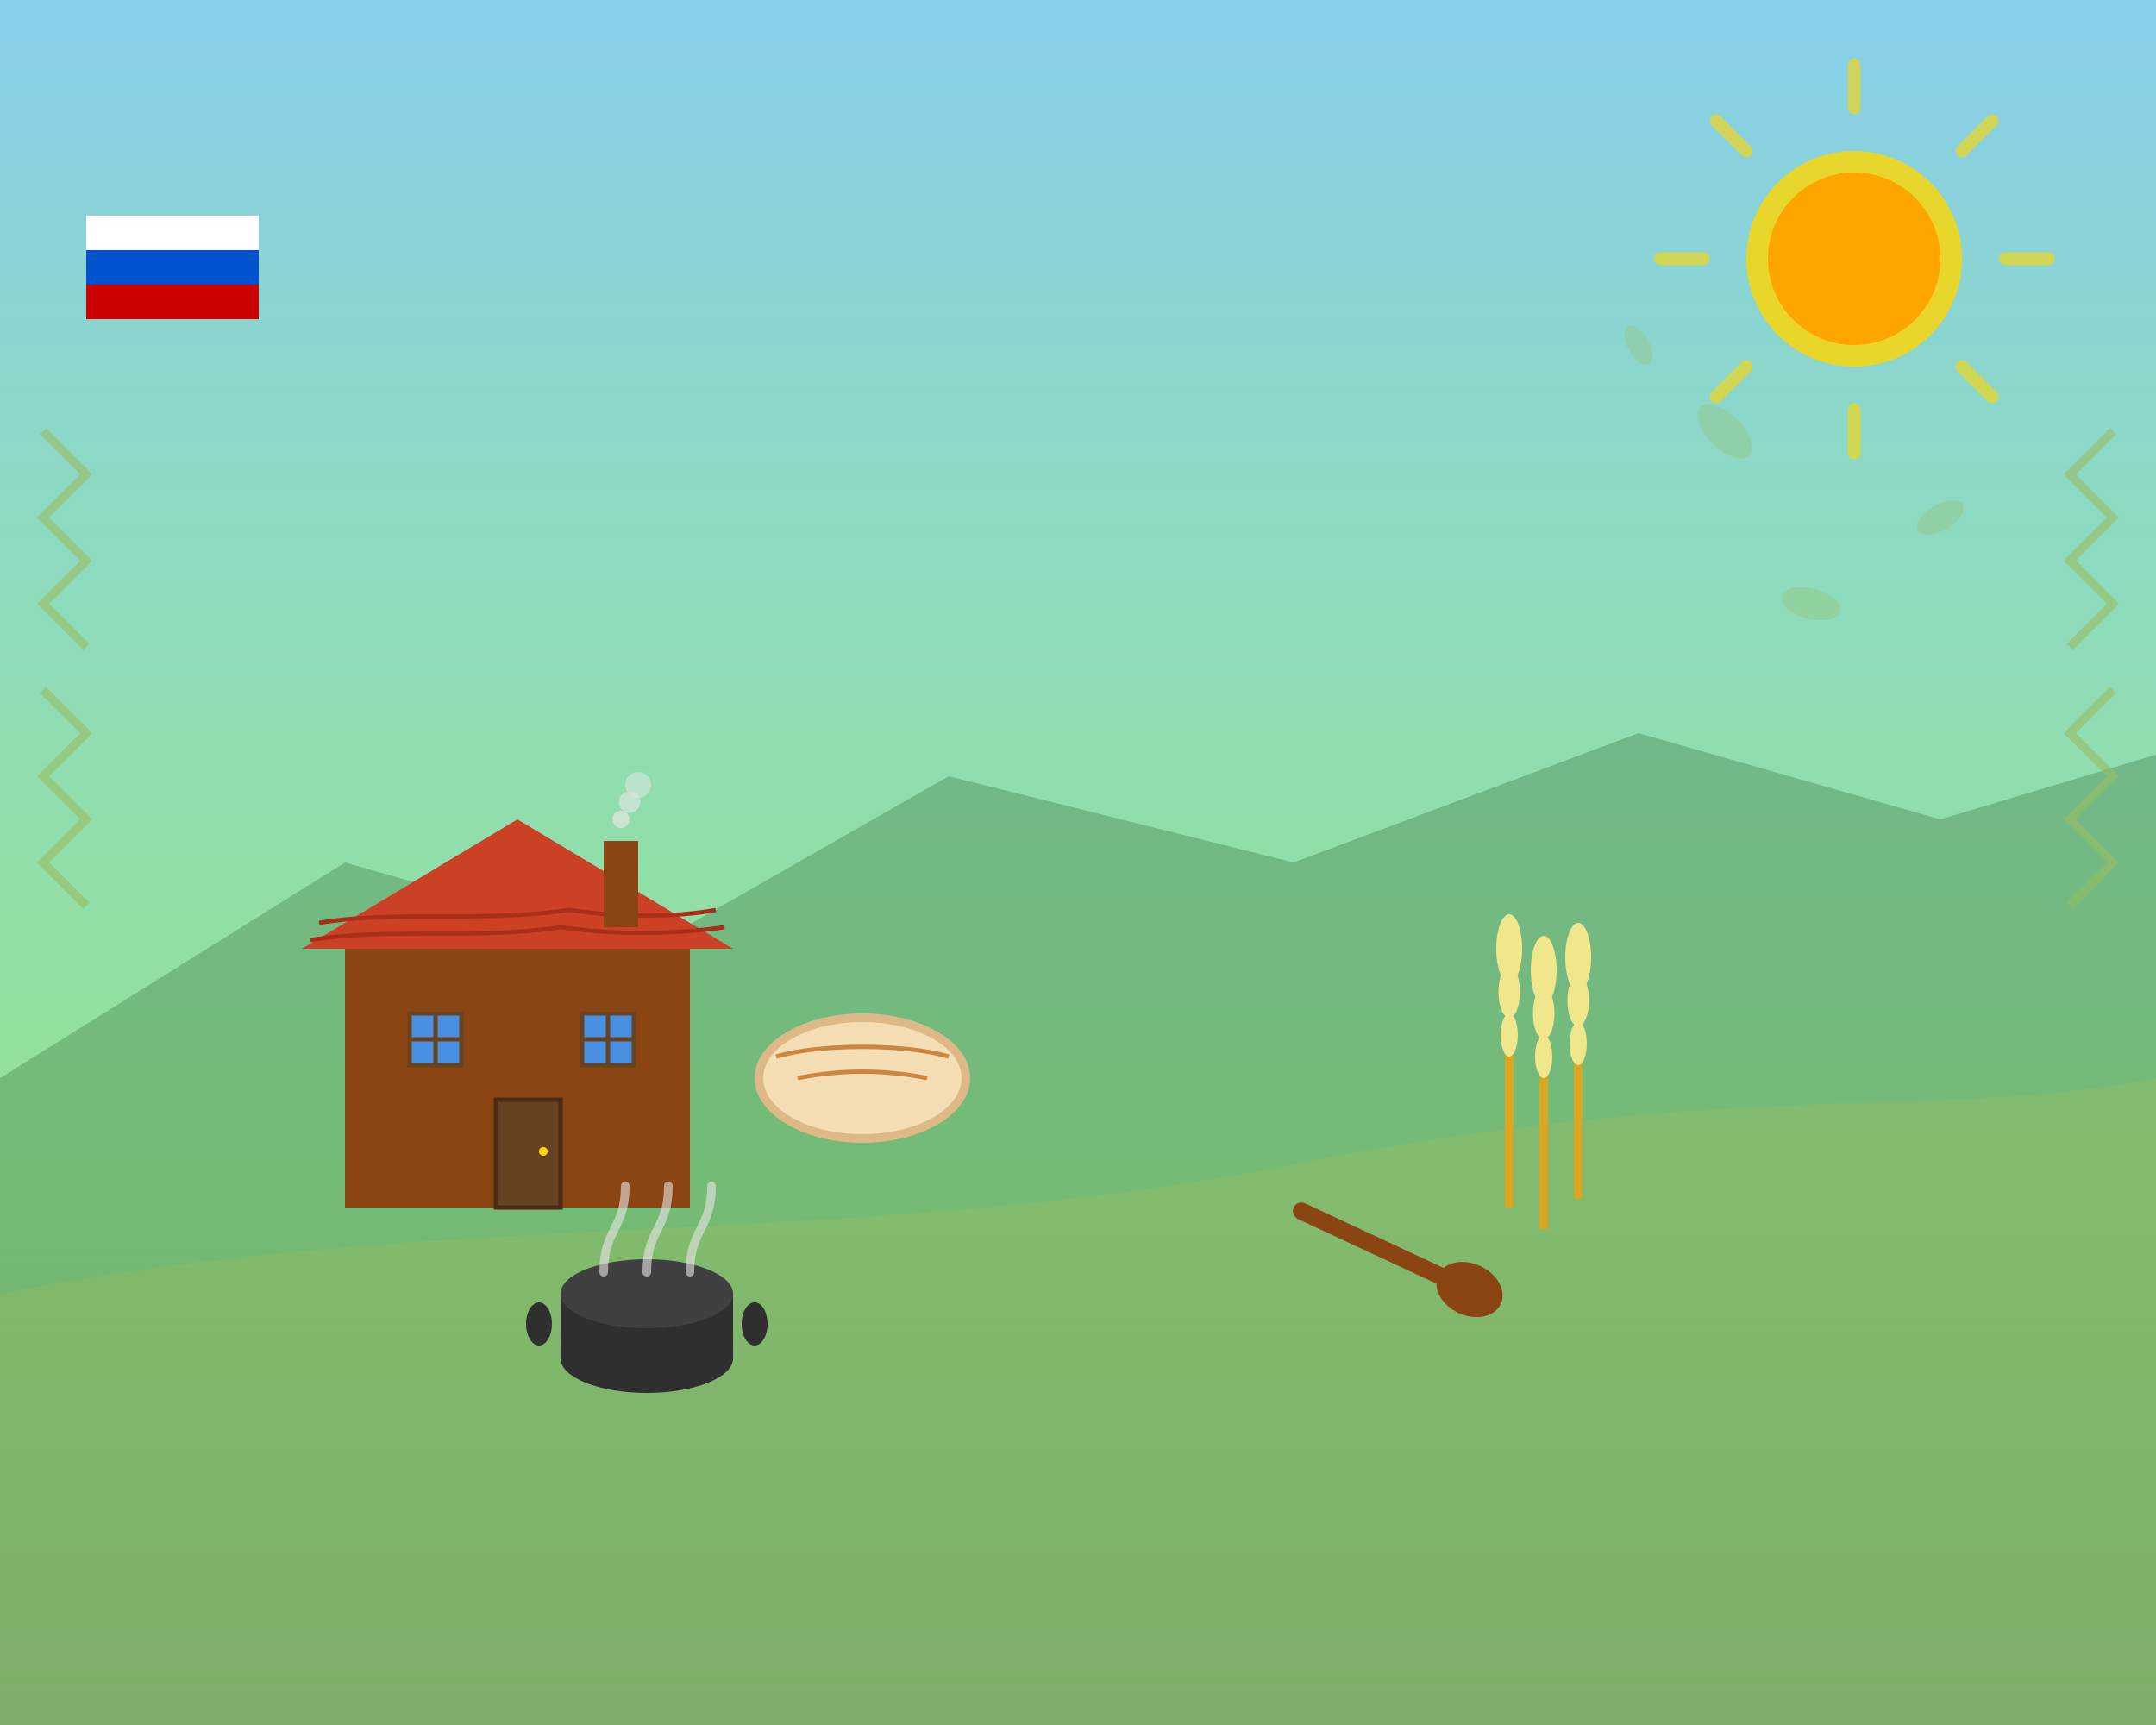 <svg width="500" height="400" viewBox="0 0 500 400" fill="none" xmlns="http://www.w3.org/2000/svg">
  <rect x="0" y="0" width="500" height="400" fill="#808080" stroke="none"/>
  <!-- Background gradient -->
  <rect width="500" height="400" fill="url(#backgroundGradient)"/>
  
  <!-- Mountains in background -->
  <path d="M0 250 L80 200 L150 220 L220 180 L300 200 L380 170 L450 190 L500 175 L500 400 L0 400 Z" fill="#2c5f2d" opacity="0.3"/>
  
  <!-- Rolling hills -->
  <path d="M0 300 C100 280, 200 290, 300 270 C400 250, 450 260, 500 250 L500 400 L0 400 Z" fill="#97bc62" opacity="0.4"/>
  
  <!-- Traditional Slovenian house -->
  <g transform="translate(80, 180)">
    <!-- House base -->
    <rect x="0" y="40" width="80" height="60" fill="#8B4513"/>
    
    <!-- Roof -->
    <path d="M-10 40 L40 10 L90 40 Z" fill="#CC4125"/>
    
    <!-- Roof tiles pattern -->
    <path d="M-8 38 C10 35, 30 38, 50 35 C70 38, 88 35, 88 35" stroke="#AA2E1A" stroke-width="1" fill="none"/>
    <path d="M-6 34 C12 31, 32 34, 52 31 C72 34, 86 31, 86 31" stroke="#AA2E1A" stroke-width="1" fill="none"/>
    
    <!-- Windows -->
    <rect x="15" y="55" width="12" height="12" fill="#4A90E2"/>
    <rect x="55" y="55" width="12" height="12" fill="#4A90E2"/>
    
    <!-- Window frames -->
    <rect x="15" y="55" width="12" height="12" stroke="#654321" stroke-width="1" fill="none"/>
    <rect x="55" y="55" width="12" height="12" stroke="#654321" stroke-width="1" fill="none"/>
    <line x1="21" y1="55" x2="21" y2="67" stroke="#654321" stroke-width="1"/>
    <line x1="15" y1="61" x2="27" y2="61" stroke="#654321" stroke-width="1"/>
    <line x1="61" y1="55" x2="61" y2="67" stroke="#654321" stroke-width="1"/>
    <line x1="55" y1="61" x2="67" y2="61" stroke="#654321" stroke-width="1"/>
    
    <!-- Door -->
    <rect x="35" y="75" width="15" height="25" fill="#654321"/>
    <rect x="35" y="75" width="15" height="25" stroke="#4A2C17" stroke-width="1" fill="none"/>
    <circle cx="46" cy="87" r="1" fill="#FFD700"/>
    
    <!-- Chimney -->
    <rect x="60" y="15" width="8" height="20" fill="#8B4513"/>
    
    <!-- Smoke -->
    <circle cx="64" cy="10" r="2" fill="#E6E6E6" opacity="0.7"/>
    <circle cx="66" cy="6" r="2.5" fill="#E6E6E6" opacity="0.6"/>
    <circle cx="68" cy="2" r="3" fill="#E6E6E6" opacity="0.5"/>
  </g>
  
  <!-- Traditional Slovenian food elements -->
  
  <!-- Bread/Kruh -->
  <g transform="translate(200, 250)">
    <ellipse cx="0" cy="0" rx="25" ry="15" fill="#DEB887"/>
    <ellipse cx="0" cy="0" rx="23" ry="13" fill="#F5DEB3"/>
    <path d="M-20 -5 C-10 -8, 10 -8, 20 -5" stroke="#CD853F" stroke-width="1" fill="none"/>
    <path d="M-15 0 C-5 -2, 5 -2, 15 0" stroke="#CD853F" stroke-width="1" fill="none"/>
  </g>
  
  <!-- Wooden spoon -->
  <g transform="translate(300, 280) rotate(25)">
    <rect x="0" y="-2" width="40" height="4" rx="2" fill="#8B4513"/>
    <ellipse cx="45" cy="0" rx="8" ry="6" fill="#8B4513"/>
  </g>
  
  <!-- Traditional pot -->
  <g transform="translate(150, 300)">
    <ellipse cx="0" cy="15" rx="20" ry="8" fill="#2F2F2F"/>
    <rect x="-20" y="0" width="40" height="15" fill="#2F2F2F"/>
    <ellipse cx="0" cy="0" rx="20" ry="8" fill="#404040"/>
    
    <!-- Handles -->
    <ellipse cx="-25" cy="7" rx="3" ry="5" fill="#2F2F2F"/>
    <ellipse cx="25" cy="7" rx="3" ry="5" fill="#2F2F2F"/>
    
    <!-- Steam -->
    <path d="M-10 -5 C-10 -15, -5 -15, -5 -25" stroke="#E6E6E6" stroke-width="2" stroke-linecap="round" opacity="0.6"/>
    <path d="M0 -5 C0 -15, 5 -15, 5 -25" stroke="#E6E6E6" stroke-width="2" stroke-linecap="round" opacity="0.6"/>
    <path d="M10 -5 C10 -15, 15 -15, 15 -25" stroke="#E6E6E6" stroke-width="2" stroke-linecap="round" opacity="0.6"/>
  </g>
  
  <!-- Wheat stalks -->
  <g transform="translate(350, 200)">
    <!-- Stalk 1 -->
    <line x1="0" y1="80" x2="0" y2="20" stroke="#DAA520" stroke-width="2"/>
    <ellipse cx="0" cy="20" rx="3" ry="8" fill="#F0E68C"/>
    <ellipse cx="0" cy="30" rx="2.5" ry="6" fill="#F0E68C"/>
    <ellipse cx="0" cy="40" rx="2" ry="5" fill="#F0E68C"/>
    
    <!-- Stalk 2 -->
    <line x1="8" y1="85" x2="8" y2="25" stroke="#DAA520" stroke-width="2"/>
    <ellipse cx="8" cy="25" rx="3" ry="8" fill="#F0E68C"/>
    <ellipse cx="8" cy="35" rx="2.5" ry="6" fill="#F0E68C"/>
    <ellipse cx="8" cy="45" rx="2" ry="5" fill="#F0E68C"/>
    
    <!-- Stalk 3 -->
    <line x1="16" y1="78" x2="16" y2="22" stroke="#DAA520" stroke-width="2"/>
    <ellipse cx="16" cy="22" rx="3" ry="8" fill="#F0E68C"/>
    <ellipse cx="16" cy="32" rx="2.5" ry="6" fill="#F0E68C"/>
    <ellipse cx="16" cy="42" rx="2" ry="5" fill="#F0E68C"/>
  </g>
  
  <!-- Slovenian flag colors decoration -->
  <rect x="20" y="50" width="40" height="8" fill="#ffffff"/>
  <rect x="20" y="58" width="40" height="8" fill="#0052cc"/>
  <rect x="20" y="66" width="40" height="8" fill="#cc0000"/>
  
  <!-- Traditional pattern border -->
  <g stroke="#97bc62" stroke-width="2" fill="none" opacity="0.6">
    <!-- Left border pattern -->
    <path d="M10 100 L20 110 L10 120 L20 130 L10 140 L20 150"/>
    <path d="M10 160 L20 170 L10 180 L20 190 L10 200 L20 210"/>
    
    <!-- Right border pattern -->
    <path d="M490 100 L480 110 L490 120 L480 130 L490 140 L480 150"/>
    <path d="M490 160 L480 170 L490 180 L480 190 L490 200 L480 210"/>
  </g>
  
  <!-- Flying elements (stylized leaves) -->
  <g fill="#97bc62" opacity="0.3">
    <ellipse cx="400" cy="100" rx="8" ry="4" transform="rotate(45 400 100)"/>
    <ellipse cx="450" cy="120" rx="6" ry="3" transform="rotate(-30 450 120)"/>
    <ellipse cx="380" cy="80" rx="5" ry="2.5" transform="rotate(60 380 80)"/>
    <ellipse cx="420" cy="140" rx="7" ry="3.5" transform="rotate(15 420 140)"/>
  </g>
  
  <!-- Sun -->
  <circle cx="430" cy="60" r="25" fill="#FFD700" opacity="0.8"/>
  <circle cx="430" cy="60" r="20" fill="#FFA500"/>
  
  <!-- Sun rays -->
  <g stroke="#FFD700" stroke-width="3" stroke-linecap="round" opacity="0.6">
    <line x1="430" y1="25" x2="430" y2="15"/>
    <line x1="455" y1="35" x2="462" y2="28"/>
    <line x1="465" y1="60" x2="475" y2="60"/>
    <line x1="455" y1="85" x2="462" y2="92"/>
    <line x1="430" y1="95" x2="430" y2="105"/>
    <line x1="405" y1="85" x2="398" y2="92"/>
    <line x1="395" y1="60" x2="385" y2="60"/>
    <line x1="405" y1="35" x2="398" y2="28"/>
  </g>
  
  <!-- Gradient definitions -->
  <defs>
    <linearGradient id="backgroundGradient" x1="0%" y1="0%" x2="0%" y2="100%">
      <stop offset="0%" style="stop-color:#87CEEB;stop-opacity:1" />
      <stop offset="70%" style="stop-color:#98FB98;stop-opacity:0.8" />
      <stop offset="100%" style="stop-color:#90EE90;stop-opacity:0.6" />
    </linearGradient>
  </defs>
</svg>
